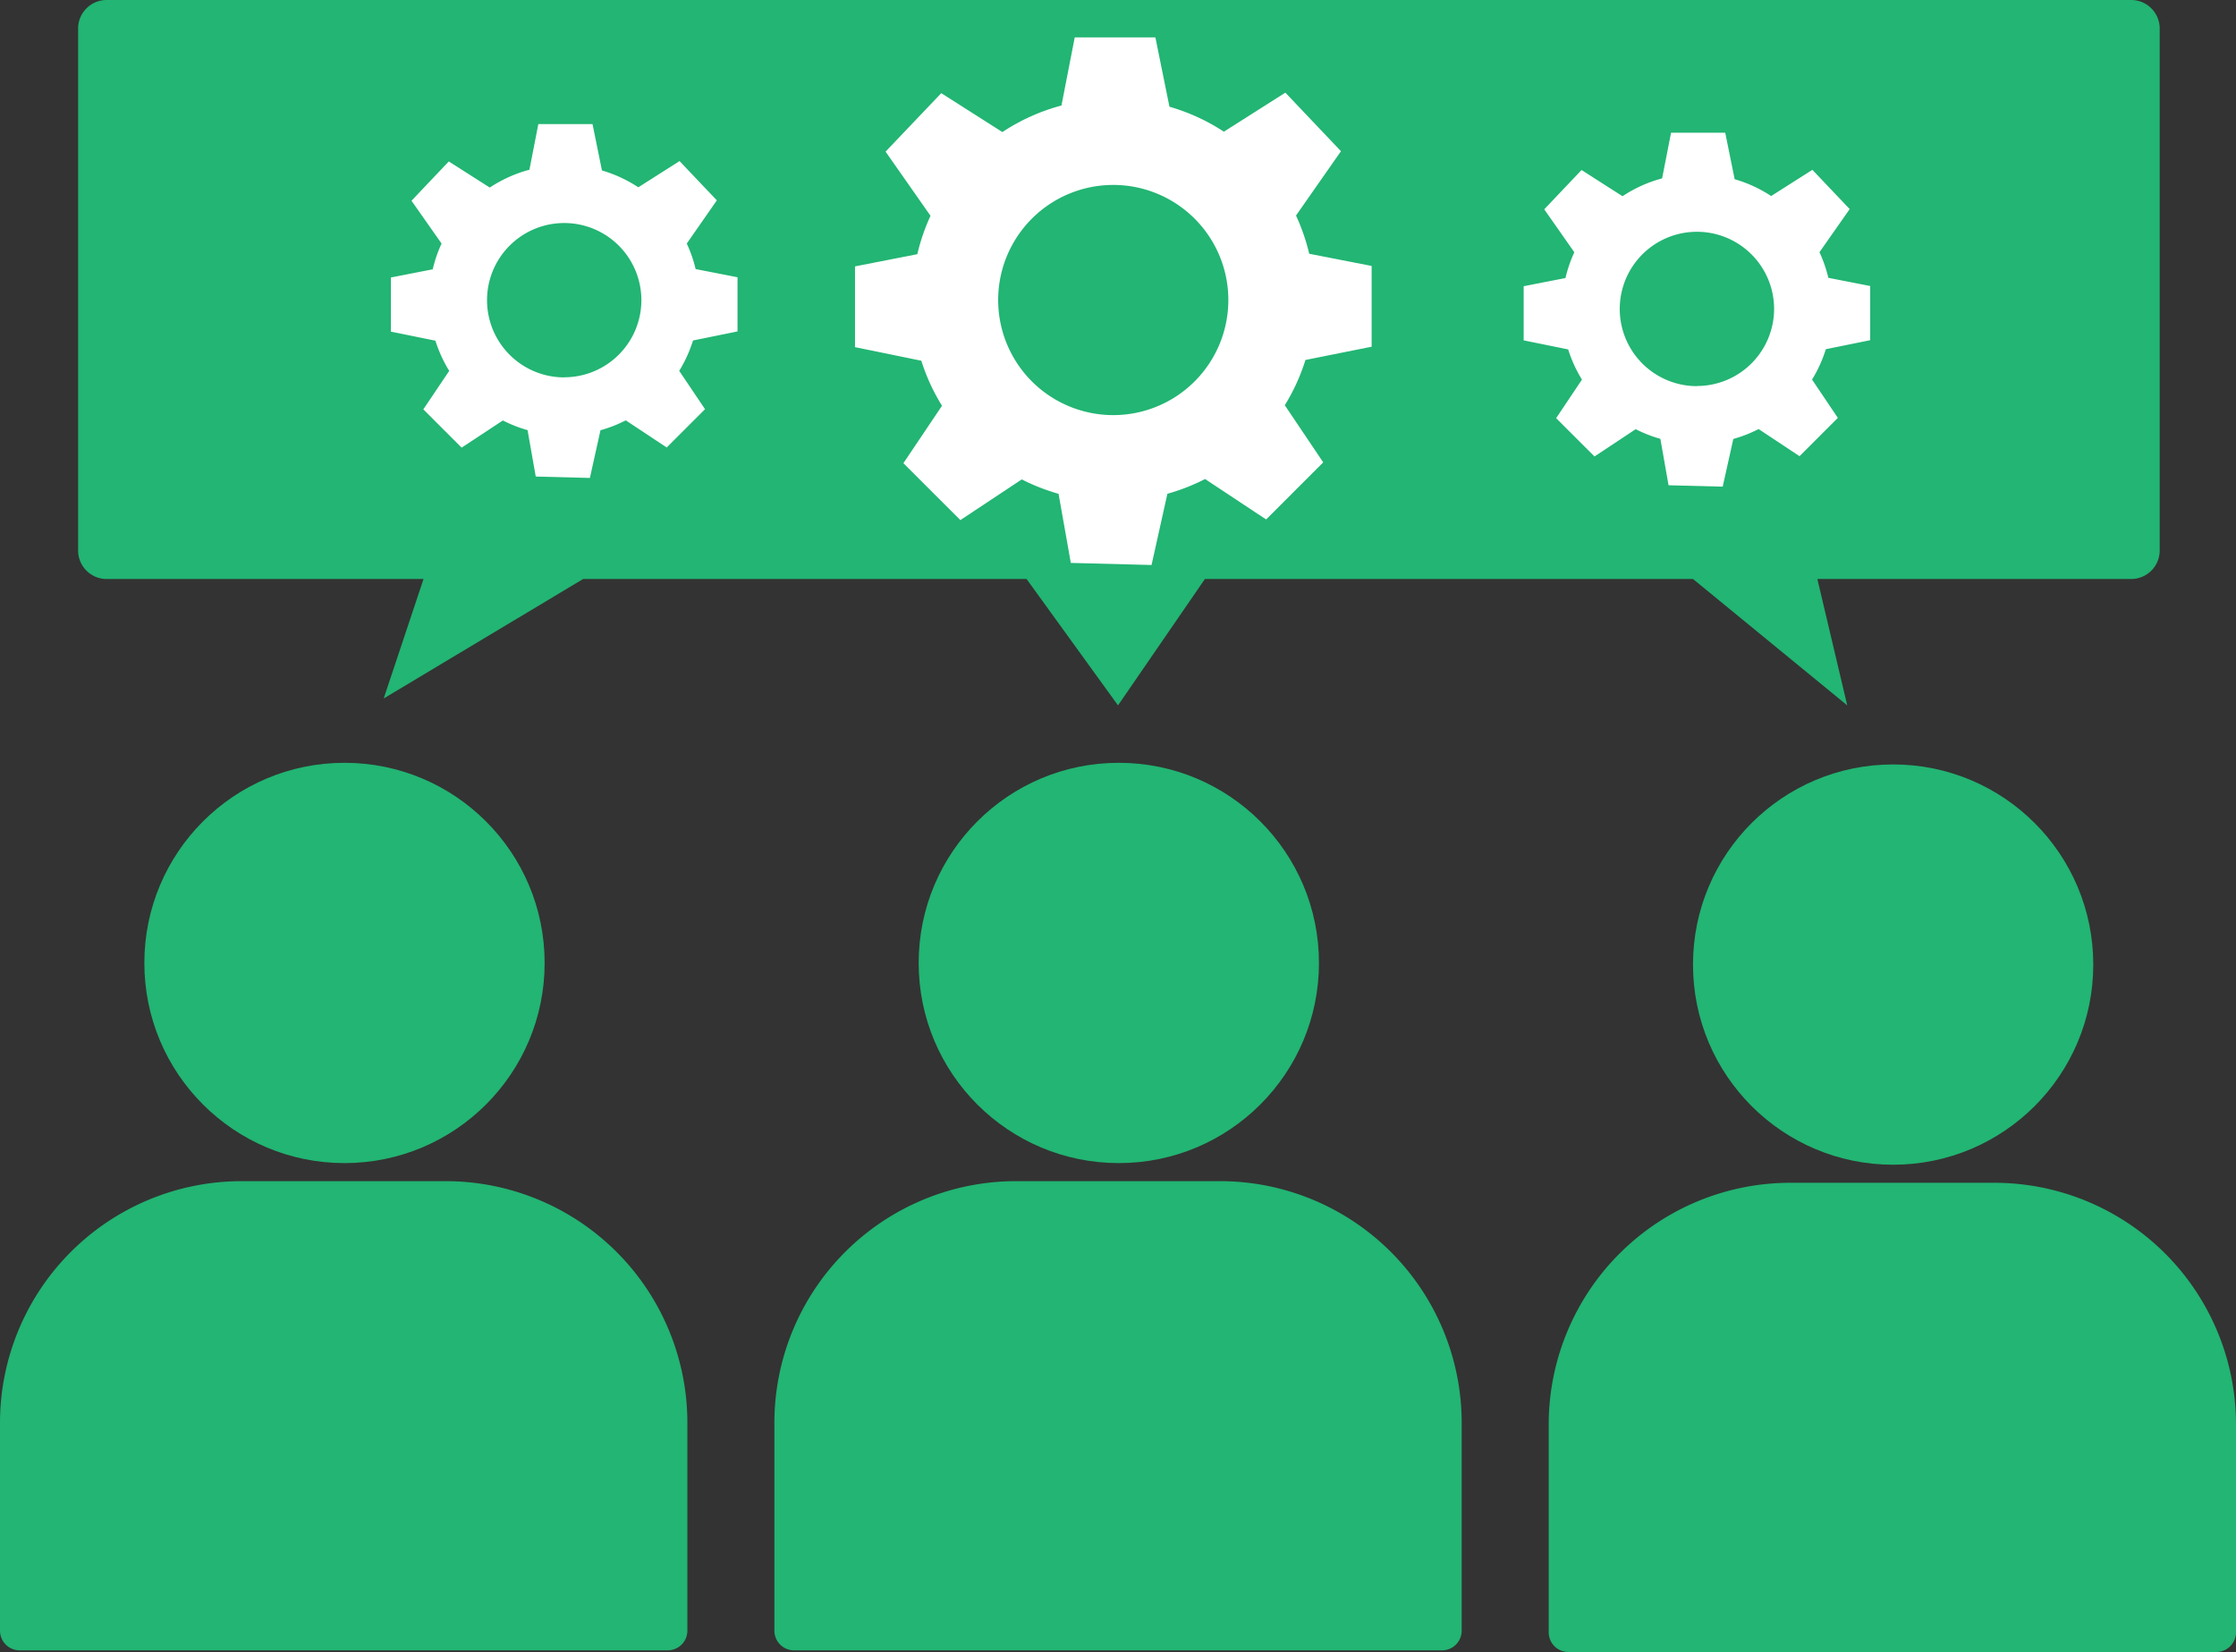 <svg xmlns="http://www.w3.org/2000/svg" viewBox="0 0 973.21 719"><rect x="0" y="0" width="973.21" height="719" fill="#333333" stroke="none"/><defs><style>.a{fill:#22b573;}.b{fill:#fff;}</style></defs><circle class="a" cx="149.94" cy="419.11" r="87.11"/><path class="a" d="M105.21,514.08H194A105.21,105.21,0,0,1,299.18,619.29v90.43a8.57,8.57,0,0,1-8.57,8.57H8.57A8.57,8.57,0,0,1,0,709.72V619.29A105.21,105.21,0,0,1,105.21,514.08Z"/><circle class="a" cx="486.96" cy="419.11" r="87.11"/><path class="a" d="M442.23,514.08H531A105.21,105.21,0,0,1,636.19,619.29v90.43a8.57,8.57,0,0,1-8.57,8.57h-282a8.57,8.57,0,0,1-8.57-8.57V619.29A105.21,105.21,0,0,1,442.23,514.08Z"/><circle class="a" cx="823.98" cy="419.82" r="87.11"/><path class="a" d="M779.25,514.79H868A105.21,105.21,0,0,1,973.21,620v90.43a8.57,8.57,0,0,1-8.57,8.57h-282a8.57,8.57,0,0,1-8.57-8.57V620A105.21,105.21,0,0,1,779.25,514.79Z"/><path class="a" d="M1400.63,421H1264l13,55-67.13-55H997.43l-37.82,55-39.8-55h-193L640,473l17.34-52h-138A12.41,12.41,0,0,1,507,408.63V181.37A12.41,12.41,0,0,1,519.37,169h881.26A12.41,12.41,0,0,1,1413,181.37V408.63A12.41,12.41,0,0,1,1400.63,421Z" transform="translate(-473 -169)"/><path class="b" d="M1070,319.9V284.75l-27.17-5.31a87.14,87.14,0,0,0-5.75-16.63l19.57-28-24.2-25.49-26.76,17A87,87,0,0,0,982,215.45l-6.12-30.17H940.77L935,214.92a87.24,87.24,0,0,0-25.71,11.56l-26.61-16.93L858.44,235,878,262.92a87.42,87.42,0,0,0-5.74,16.71l-27.12,5.31v35.15L874,326a86.9,86.9,0,0,0,9,19.6l-16.8,25L891,395.36l26.73-17.71a87,87,0,0,0,16,6.27L939.07,414l35.14.91,6.89-31a87.91,87.91,0,0,0,16.41-6.42l26.57,17.6,24.85-24.85-16.73-24.87a87.21,87.21,0,0,0,9-19.7ZM957.55,349.67a50.09,50.09,0,1,1,50.08-50.09A50.09,50.09,0,0,1,957.55,349.67Z" transform="translate(-473 -169)"/><path class="b" d="M794,313.25V289.67l-18.23-3.56A58.39,58.39,0,0,0,771.92,275L785,256.2l-16.23-17.09-17.95,11.41A58.48,58.48,0,0,0,735,243.19L730.89,223H707.31l-3.88,19.87a58.51,58.51,0,0,0-17.25,7.76l-17.85-11.36-16.23,17.1L665.19,275a58.62,58.62,0,0,0-3.85,11.21l-18.2,3.56v23.57l19.38,3.94a58.44,58.44,0,0,0,6,13.14l-11.27,16.74,16.67,16.67L691.87,352a58.11,58.11,0,0,0,10.75,4.21l3.56,20.2,23.57.61,4.61-20.76a58,58,0,0,0,11-4.31l17.82,11.81,16.68-16.67-11.23-16.68a58.42,58.42,0,0,0,6-13.22Zm-75.43,20a33.59,33.59,0,1,1,33.59-33.59A33.59,33.59,0,0,1,718.57,333.21Z" transform="translate(-473 -169)"/><path class="b" d="M1287,317.06V293.48l-18.22-3.56a58.87,58.87,0,0,0-3.86-11.16L1278.07,260l-16.24-17.09-17.94,11.41A58.55,58.55,0,0,0,1228,247l-4.1-20.24h-23.58l-3.89,19.88a58.31,58.31,0,0,0-17.24,7.76L1161.36,243l-16.24,17.1,13.1,18.7a58,58,0,0,0-3.86,11.21l-18.19,3.56v23.57l19.37,3.94a58.88,58.88,0,0,0,6,13.14L1150.3,351,1167,367.67l17.93-11.88a58,58,0,0,0,10.74,4.21l3.56,20.2,23.57.61,4.62-20.76a58.27,58.27,0,0,0,11-4.31l17.82,11.81,16.67-16.67-11.22-16.68a58.39,58.39,0,0,0,6-13.22Zm-75.42,20a33.59,33.59,0,1,1,33.59-33.59A33.59,33.59,0,0,1,1211.6,337Z" transform="translate(-473 -169)"/></svg>